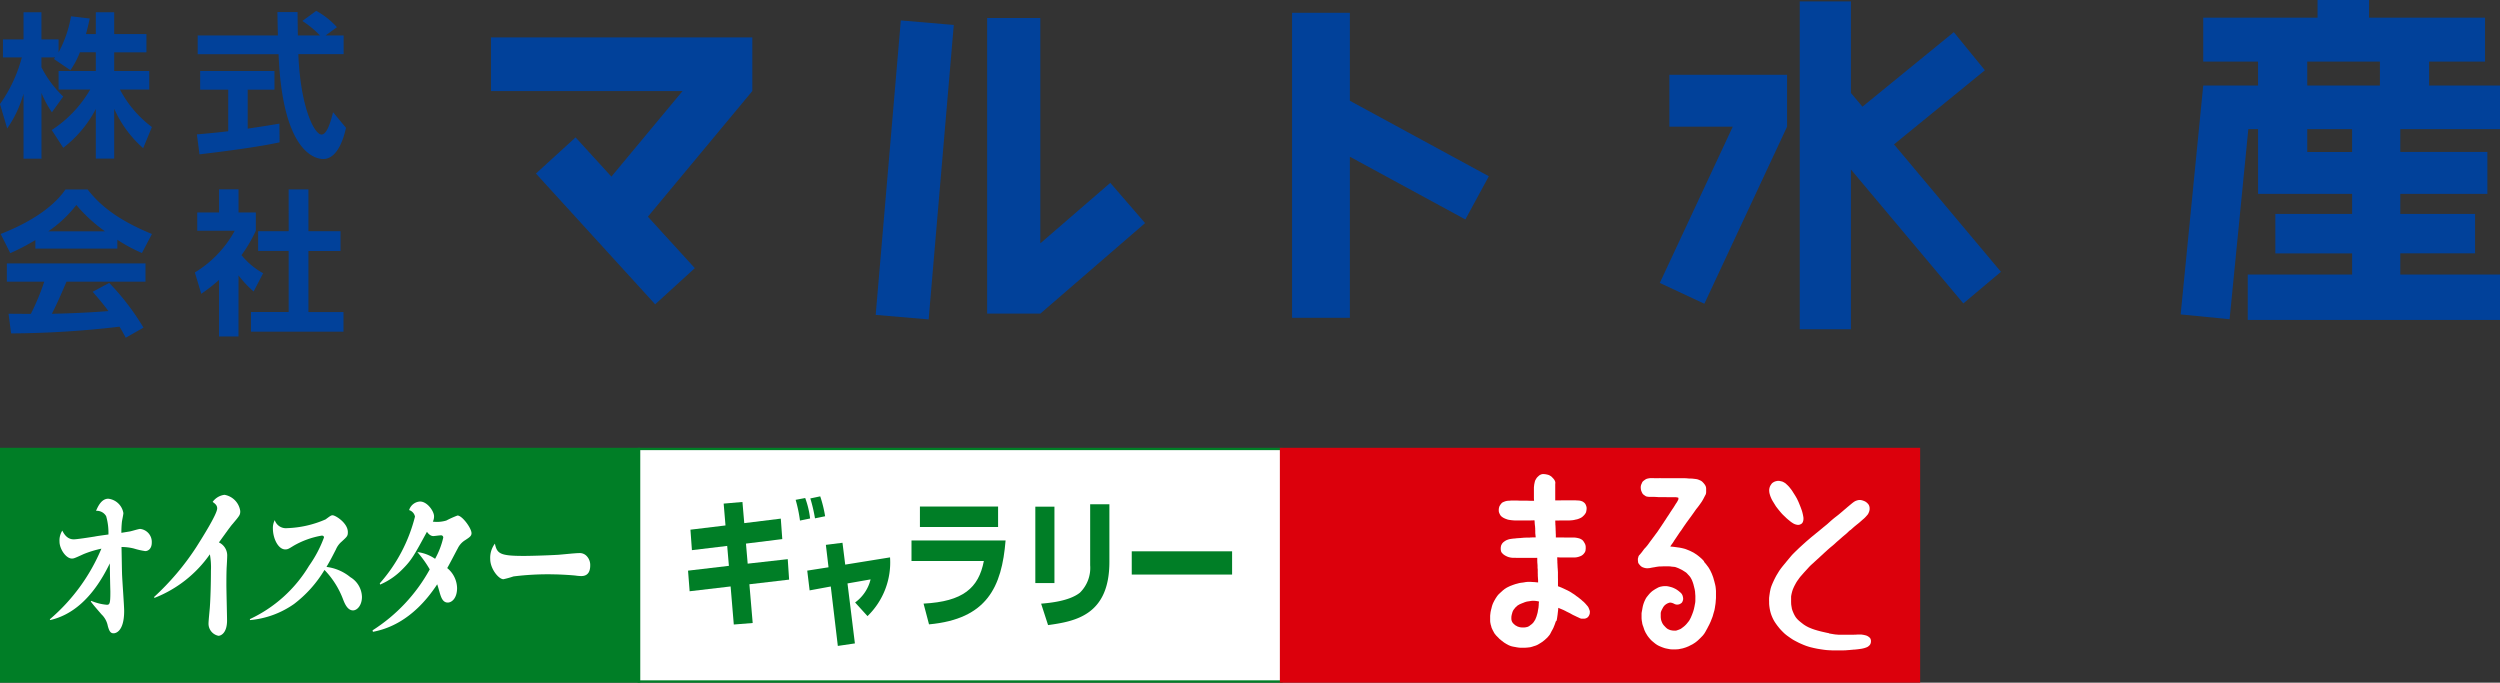 <svg xmlns="http://www.w3.org/2000/svg" xmlns:xlink="http://www.w3.org/1999/xlink" width="260" height="71" viewBox="0 0 260 71"><rect x="0" y="0" width="260" height="71" fill="#333333" stroke="none"/><defs><clipPath id="a"><rect width="260" height="35.124" fill="#01419a"/></clipPath><clipPath id="b"><rect width="200" height="24.427" fill="none"/></clipPath></defs><g transform="translate(-38 -150)"><g transform="translate(38 150)"><g transform="translate(0 0)" clip-path="url(#a)"><path d="M8.311,5.616a9.023,9.023,0,0,1-.988,1.863L5.605,6.312c.065-.081.1-.113.13-.162H4.309V7.171a11.243,11.243,0,0,0,2.268,3.046L5.4,11.854a10.075,10.075,0,0,1-1.086-2.01v6.837H2.446V9.926a11.939,11.939,0,0,1-1.7,3.612L0,11A14.917,14.917,0,0,0,2.268,6.15H.308V4.272H2.446V1.453H4.309V4.272H6.092V5.616A12.149,12.149,0,0,0,7.387,1.873L9.332,2.1c-.1.454-.178.826-.389,1.62H9.965V1.453h1.91V3.721h3.355v1.9H11.875V7.56h3.647V9.488H12.475a11.575,11.575,0,0,0,3.322,3.9l-.907,2.2a11.923,11.923,0,0,1-3.014-4.1v5.183H9.965V11.513a12.192,12.192,0,0,1-3.387,4.035L5.379,13.7a12.428,12.428,0,0,0,4-4.214H6.092V7.56H9.965V5.616Z" transform="translate(0 -0.178)" fill="#01419a"/><path d="M23.341,14.134c.94-.081,1.847-.161,3.257-.325V9.485H23.681V7.54h7.727V9.485H28.623v4.051c1.377-.2,2.429-.374,3.3-.519l.016,1.945c-2.268.485-5.363.891-8.328,1.248ZM36.724,3.845H38.6V5.79H33.889c.225,5.557,1.668,8.36,2.414,8.36.583,0,.972-1.41,1.2-2.317l1.345,1.62c-.162.713-.762,3.241-2.365,3.241-.859,0-4.245-.728-4.65-10.9H23.423V3.845h8.343c-.016-.454-.048-2.089-.048-2.43h2.09c0,.26.016,1.393.032,2.43h2.3a10.029,10.029,0,0,0-1.831-1.506l1.442-1.053a8.373,8.373,0,0,1,2.156,1.7Z" transform="translate(-2.863 -0.158)" fill="#01419a"/><path d="M3.686,27.721a22.4,22.4,0,0,1-2.608,1.361l-1-1.993c3.936-1.538,5.864-3.337,6.74-4.633h2.3c.875,1.1,2.463,2.916,6.691,4.633l-1.038,1.977a15.87,15.87,0,0,1-2.559-1.377v.924H3.686Zm9.4,10.158c-.178-.324-.291-.567-.647-1.149a100.192,100.192,0,0,1-11.277.7L.9,35.384c.211,0,1.944.015,2.317.015A24.1,24.1,0,0,0,4.61,32.046H.721v-1.9h14.42v1.9H6.926c-.615,1.442-1.02,2.366-1.522,3.338.518,0,3.224-.066,5.881-.276-.356-.485-.777-1.019-1.636-2.008l1.718-.924a25.8,25.8,0,0,1,3.565,4.651ZM10.928,26.813a16.087,16.087,0,0,1-2.98-2.738,12.9,12.9,0,0,1-2.917,2.738Z" transform="translate(-0.009 -2.755)" fill="#01419a"/><path d="M27.638,37.749H25.612V31.868a17.668,17.668,0,0,1-1.847,1.442L23.1,31.09a11.512,11.512,0,0,0,4.147-4.341h-3.9v-1.9h2.268v-2.4h2.026v2.4h1.8v1.9a15.1,15.1,0,0,1-1.491,2.543A7.725,7.725,0,0,0,30.2,31.171l-.989,1.9a11.541,11.541,0,0,1-1.571-1.67Zm5.217-15.294h2.057V26.8h3.337v2.056H34.912v6.352h3.646v2.041H28.933V35.205h3.922V28.853H29.678V26.8h3.176Z" transform="translate(-2.834 -2.755)" fill="#01419a"/><path d="M173.628,18.516l-14.452-7.849V1.518h-6.014V33.236h6.014V16.486l12.011,6.524Z" transform="translate(-18.789 -0.186)" fill="#01419a"/><path d="M58.2,4.432v5.581H78.124l-7.4,8.9L67,14.832l-4.123,3.76,12.4,13.6,4.124-3.76L74.52,23.08,85.382,10.012V4.432Z" transform="translate(-7.14 -0.544)" fill="#01419a"/><path d="M197.754,14.263h6.591l-7.587,16.249,4.635,2.164,8.6-18.413v-5.4H197.754Z" transform="translate(-24.138 -1.087)" fill="#01419a"/><path d="M234.27,28.288,223.148,15.034,232.6,7.328l-3.233-3.965-9.5,7.752-1.2-1.427V.162h-5.322v34.1h5.322V17.645l11.693,13.931Z" transform="translate(-26.172 -0.02)" fill="#01419a"/><rect width="30.747" height="5.53" transform="matrix(0.085, -0.996, 0.996, 0.085, 91.072, 32.749)" fill="#01419a"/><path d="M129.826,19.278l-7.277,6.292V2.133h-5.531V32.88h5.531l10.895-9.417Z" transform="translate(-14.355 -0.262)" fill="#01419a"/><path d="M276.332,20.161v2.087h-7.984v4.106h7.984v2.2H265.479v4.717h26.233V28.549H281.343v-2.2h7.776V22.248h-7.776V20.161H290.4V15.8h-9.056V13.427h10.369V8.892h-7.374V6.409h5.817V1.835H278.094V0h-5.358V1.835H260.848V6.409h5.7V8.892h-5.7L258.5,32.7l5.09.5,1.949-19.772h1.011v6.733ZM271.665,6.409h7.558V8.892h-7.558Zm4.666,9.4h-4.666V13.427h4.666Z" transform="translate(-31.712 0)" fill="#01419a"/></g></g><g transform="translate(38 196.573)"><rect width="66.838" height="24.178" transform="translate(66.428 0.124)" fill="#fff"/><path d="M225.922,0V24.428h67.087v-.244H226.171V.245h66.838V0Z" transform="translate(-159.618 -0.001)" fill="#007e26"/><rect width="66.589" height="24.427" transform="translate(133.106 0)" fill="#dc000c"/><rect width="66.588" height="24.427" transform="translate(0 0)" fill="#007e26"/><path d="M247.485,19.352l1.953-.17.189,2.2,3.8-.468.154,2.129-3.776.468.178,2.086,4.167-.468.142,2.128-4.131.483.343,4.03-1.965.156-.331-3.959-4.262.5-.165-2.143,4.249-.5-.177-2.072-3.669.44-.154-2.129,3.646-.44Z" transform="translate(-172.224 -13.55)" fill="#007e26"/><g transform="translate(0 0)"><g clip-path="url(#b)"><path d="M283.913,19.856a16.236,16.236,0,0,0-.485-2.07l1.03-.217a13.118,13.118,0,0,1,.509,2.07Zm-1.562.232a14.72,14.72,0,0,0-.45-2.157l.994-.188a9.1,9.1,0,0,1,.509,2.128Z" transform="translate(-199.154 -12.522)" fill="#007e26"/><path d="M287.937,34.6l1.728-.217.284,2.272,4.662-.753a7.77,7.77,0,0,1-2.343,6.109l-1.29-1.419a4.174,4.174,0,0,0,1.609-2.4l-2.4.42.769,6.238-1.775.261-.734-6.181-2.2.406L286,37.28l2.213-.347Z" transform="translate(-202.047 -24.508)" fill="#007e26"/><path d="M331.955,23.376h-8.129V21.248h8.129Zm.78,1.4c-.39,4.835-1.929,8.178-7.963,8.728l-.568-2.157c4.106-.217,5.727-1.621,6.271-4.429H322.95V24.779Z" transform="translate(-228.154 -15.144)" fill="#007e26"/><path d="M368.8,28.635h-1.988V20.688H368.8Zm5.715-2.2c0,5.544-3.55,6.18-6.378,6.572l-.722-2.229c.816-.072,2.911-.246,4.035-1.143a3.606,3.606,0,0,0,1.065-2.852v-6.34h2Z" transform="translate(-259.138 -14.57)" fill="#007e26"/><rect width="10.437" height="2.417" transform="translate(117.701 10.764)" fill="#007e26"/><path d="M21.961,29.05a5.259,5.259,0,0,0,1.622.407c.278,0,.361-.116.361-1.221v-.194c-.028-.969-.042-1.919-.056-2.889-1.844,3.819-4.077,5.409-6.2,5.893l-.042-.077a19.585,19.585,0,0,0,5.367-7.347,10.64,10.64,0,0,0-1.845.562c-.929.427-1.026.465-1.221.465-.624,0-1.29-1.008-1.29-1.764a1.924,1.924,0,0,1,.291-1.144c.319.659.721.911,1.193.911.305,0,1.567-.194,2.177-.291.152-.039,1-.155,1.428-.213a6.274,6.274,0,0,0-.236-1.9,1.123,1.123,0,0,0-1.054-.562c.194-.446.555-1.26,1.276-1.26A1.8,1.8,0,0,1,25.3,19.919c0,.155-.139.776-.153.911a10.338,10.338,0,0,0-.055,1.144c.125-.019.707-.116.832-.136.18-.02.957-.271,1.123-.271a1.359,1.359,0,0,1,1.206,1.415c0,.659-.388.892-.68.892a7.627,7.627,0,0,1-1.193-.272,5.346,5.346,0,0,0-1.276-.155c.014.427.042,2.346.055,2.734.014.62.222,3.354.222,3.916,0,2.132-.874,2.326-1.1,2.326-.333,0-.457-.252-.6-.756a2.255,2.255,0,0,0-.665-1.221c-.347-.407-.915-1.047-1.11-1.338Z" transform="translate(-12.468 -13.133)" fill="#fff"/><path d="M54.6,27.633a26.929,26.929,0,0,0,4.382-5.176c.527-.834,2.177-3.431,2.177-4.032,0-.31-.181-.465-.472-.678a1.789,1.789,0,0,1,1.234-.736A2,2,0,0,1,63.558,18.7c0,.407-.055.466-.846,1.4-.236.271-1.179,1.609-1.373,1.861a1.5,1.5,0,0,1,.86,1.454c0,.174-.042.969-.055,1.144-.014.311-.028.776-.028,1.823,0,.582.069,3.18.069,3.7,0,1.26-.6,1.59-.9,1.59a1.285,1.285,0,0,1-1.026-1.3c0-.271.124-1.435.139-1.687.069-.969.111-2.54.111-3.78a7.572,7.572,0,0,0-.111-1.706,12.641,12.641,0,0,1-5.769,4.537Z" transform="translate(-38.572 -12.123)" fill="#fff"/><path d="M88.515,35.23a14.151,14.151,0,0,0,6.157-5.544,12.6,12.6,0,0,0,1.554-2.947c0-.194-.181-.194-.236-.194a8.852,8.852,0,0,0-2.941,1.066c-.471.291-.582.369-.846.369-.749,0-1.289-1.163-1.289-2.172a1.763,1.763,0,0,1,.194-.872,1.215,1.215,0,0,0,1.276.833,10.846,10.846,0,0,0,4.008-.911c.527-.388.583-.427.736-.427.291,0,1.581.8,1.581,1.745,0,.407-.069.466-.638.989a2.172,2.172,0,0,0-.6.814c-.458.891-.513,1.008-.984,1.822a4.822,4.822,0,0,1,2.483,1.066,2.464,2.464,0,0,1,1.206,2.055c0,.853-.485,1.4-.929,1.4-.569,0-.86-.7-1.026-1.125a8.911,8.911,0,0,0-1.942-3.082,12.5,12.5,0,0,1-3.176,3.548,9.407,9.407,0,0,1-4.562,1.667Z" transform="translate(-62.533 -17.414)" fill="#fff"/><path d="M132.755,27.949a16.536,16.536,0,0,0,3.661-6.94.884.884,0,0,0-.61-.678,1.262,1.262,0,0,1,1.137-.892c.748,0,1.456,1.008,1.456,1.532a1.225,1.225,0,0,1-.125.562,3.388,3.388,0,0,0,1.4-.116,10.279,10.279,0,0,1,1.165-.523c.486,0,1.457,1.318,1.457,1.842,0,.291-.208.427-.652.717a2.051,2.051,0,0,0-.776.853c-.181.329-.93,1.784-1.1,2.055a2.753,2.753,0,0,1,1.026,2.075c0,1.066-.554,1.512-.97,1.512-.527,0-.694-.562-.832-1.008-.055-.213-.222-.775-.264-.892-2.634,4.013-5.533,4.711-6.684,4.944l-.042-.155a17.52,17.52,0,0,0,5.95-6.339,11.065,11.065,0,0,0-1.289-1.8,4.107,4.107,0,0,1,1.844.7,8.3,8.3,0,0,0,.846-2.191.222.222,0,0,0-.25-.252c-.124,0-.665.077-.776.077-.07,0-.361,0-.666-.446-1.331,2.443-1.594,2.947-2.552,3.9a7.156,7.156,0,0,1-2.316,1.59Z" transform="translate(-93.258 -13.854)" fill="#fff"/><path d="M183.162,38.064a4.712,4.712,0,0,1-.513-.039c-.374-.058-1.831-.136-2.219-.136a28.586,28.586,0,0,0-4.327.213,9.475,9.475,0,0,1-1.04.29c-.5,0-1.373-1.086-1.373-2.093a2.451,2.451,0,0,1,.486-1.609c.222,1.047.527,1.279,3.023,1.279.5,0,2.205-.039,3.551-.116.3-.02,1.789-.175,2.121-.175a1,1,0,0,1,.818.272,1.348,1.348,0,0,1,.4,1.008c0,1.028-.624,1.105-.929,1.105" transform="translate(-122.706 -24.726)" fill="#fff"/><path d="M538.46,23.713a.551.551,0,0,0-.022-.126c-.008-.028-.044-.12-.045-.123-.023-.061-.042-.113-.071-.175,0,0-.012-.028-.012-.028l-.033-.054a.521.521,0,0,0-.04-.057.853.853,0,0,0-.057-.068l-.048-.055a.664.664,0,0,0-.049-.056c-.071-.092-.227-.246-.227-.246l-.057-.055-.071-.054-.047-.042-.13-.122s-.068-.053-.08-.059a.966.966,0,0,0-.082-.066h0l-.063-.05-.031-.027-.089-.068-.195-.135L537,22.033l-.039-.03s-.076-.057-.076-.057l-.077-.051c-.016-.009-.1-.067-.109-.07l-.053-.032-.069-.048-.087-.056-.055-.034c-.011-.008-.12-.069-.12-.069s-.116-.061-.125-.065l-.034-.019-.012-.006-.083-.039-.052-.024c-.006,0-.051-.025-.051-.025l-.085-.038c-.016-.008-.068-.032-.079-.038s-.071-.034-.071-.034l-.105-.047-.047-.021c-.015-.008-.091-.04-.091-.04l-.084-.035-.069-.026-.038-.016-.045-.019-.06-.019-.042-.012v-.007l0-.041,0-.076v-.157s0-.108,0-.113,0-.149,0-.149l0-.134s0-.065,0-.072-.005-.155-.005-.155,0-.113,0-.126v-.1l0-.117,0-.133,0-.085s-.015-.257-.015-.257l-.01-.144s-.005-.052-.006-.057-.006-.117-.006-.117l-.014-.316-.008-.092,0-.055c0-.013,0-.111,0-.111s-.008-.149-.01-.166c0,0,0-.055,0-.055h0l-.006-.1s0-.045,0-.076c.009,0,.027,0,.038,0l.088,0,.139.011.1,0h.112l.084,0h.14l.041,0,.148,0h.046a.392.392,0,0,1,.047,0l.052,0,.105,0,.124,0h.045l.043,0h.229l.048,0h.147l.081,0,.073-.005a.939.939,0,0,0,.174-.03l.047-.011.049-.012.032-.009.056-.019.024-.009.055-.02.109-.044.092-.052.025-.018.068-.053.03-.026.058-.063.022-.025c.006-.006.038-.047.038-.047l.028-.039a.5.5,0,0,0,.03-.044l.008-.015a.65.65,0,0,0,.065-.151l0-.023.012-.068c0-.006,0-.038,0-.038s.006-.045.012-.094a.674.674,0,0,0,0-.068q0-.023,0-.046a.834.834,0,0,0-.083-.4l-.057-.1-.028-.05-.044-.069-.042-.058a.659.659,0,0,0-.1-.107.62.62,0,0,0-.117-.075c-.021-.013-.073-.04-.073-.04a.923.923,0,0,0-.218-.075l-.053-.012-.033-.008a2.206,2.206,0,0,0-.374-.048c-.02,0-.092,0-.092,0l-.076,0-.089,0-.069,0-.055,0-.1,0-.111,0-.085,0h-.154c-.034,0-.09,0-.09,0l-.062,0-.1-.007-.038,0-.108,0-.079,0-.106,0h-.471c0-.017,0-.04,0-.04s0-.066,0-.074,0-.163,0-.163l-.006-.1-.007-.152c0-.01,0-.078,0-.078s-.007-.144-.009-.165,0-.059,0-.059l-.005-.145-.008-.172c0-.079-.01-.135-.015-.216,0-.016,0-.034,0-.053s0-.037,0-.044c0-.043,0-.058-.008-.1,0,0,0-.018,0-.035s0-.074,0-.074l0-.063v-.032h.048l.083,0h.209l.071,0,.36-.005.049,0,.036,0h.028l.089,0s.087,0,.105,0l.154,0,.086,0,.126,0c.077,0,.282-.017.342-.024l.056-.009.078-.011.056-.012.068-.014.083-.022.071-.013.007,0,.125-.032.088-.033.043-.016.058-.024.057-.026.05-.022.032-.016a.93.93,0,0,0,.137-.084l.042-.037.03-.027.03-.028.07-.067.065-.069.014-.02.009-.011.064-.088s.017-.029.028-.044.035-.065.035-.065l.017-.042.022-.087.008-.043a1.454,1.454,0,0,0,.031-.271.628.628,0,0,0-.01-.12l-.005-.03s-.02-.08-.034-.115c-.007-.019-.018-.048-.018-.048a.308.308,0,0,0-.014-.038.774.774,0,0,0-.057-.107.484.484,0,0,0-.13-.144l-.049-.039c-.028-.019-.061-.044-.079-.055s-.086-.039-.086-.039l-.024-.009-.068-.024-.07-.019c-.044-.009-.073-.014-.149-.027l-.036,0c-.032,0-.066-.006-.128-.009-.018,0-.061,0-.061,0l-.113-.009-.086,0-.151,0h-.053c-.051,0-.1,0-.162,0h-.025s-.043,0-.047,0h-.232l-.042,0h-.073c-.058,0-.115,0-.185,0l-.091,0h-.043c-.071,0-.124,0-.185,0l-.034,0h-.111l-.067.006-.037,0c-.066,0-.111,0-.111,0l-.109,0-.1,0-.042,0-.048,0-.1,0,0-.024c0-.03,0-.134,0-.134s0-.051,0-.057,0-.1,0-.1,0-.055,0-.073a.233.233,0,0,0,0-.044v-.081l0-.073,0-.065c0-.007,0-.081,0-.081l0-.051,0-.1s0-.057,0-.074,0-.069,0-.069,0-.057,0-.059c0-.018,0-.255,0-.255l0-.049,0-.082s0-.031,0-.043,0-.078,0-.078,0-.045,0-.055,0-.055,0-.055a1.016,1.016,0,0,0,.01-.128.52.52,0,0,0-.008-.09.768.768,0,0,0-.11-.242l-.008-.011-.029-.036c-.007-.011-.042-.053-.042-.053l-.027-.029a.431.431,0,0,0-.031-.034l-.038-.036-.031-.036-.066-.065a.644.644,0,0,0-.055-.045l-.039-.025-.108-.066-.067-.032-.047-.019-.06-.019-.068-.015-.052-.012-.065-.015-.07-.012-.175-.018s-.061,0-.091,0a.536.536,0,0,0-.129.019l-.015.005s-.063.02-.074.025l-.046.022a.7.7,0,0,0-.07.036c-.021.012-.071.053-.071.053l-.052.044-.044.042-.03.029a.813.813,0,0,0-.136.152l-.009.014-.025.04c0,.006-.016.026-.016.026l-.03.053a.7.7,0,0,0-.087.19h0s-.022.086-.022.086-.007.042-.011.054-.021.1-.021.1l-.015.068s-.007.04-.007.045-.01.085-.011.1-.006.051-.006.051-.013.124-.013.144,0,.063,0,.075,0,.058,0,.058,0,.08,0,.087,0,.037,0,.047,0,.1,0,.1l0,.093v.034s0,.041,0,.041v.251s0,.049,0,.065,0,.059,0,.068,0,.042,0,.042v.033l0,.125s0,.066.006.071l0,.04.008.125s0,.02,0,.026c-.034,0-.047,0-.086,0l-.031,0h-.092l-.094,0h-.121l-.358-.014h-.221l-.036,0c-.06,0-.114,0-.114,0h-.13c-.023,0-.046,0-.084,0l-.118,0-.235-.01h-.015c-.03,0-.067,0-.111,0-.025,0-.071,0-.071,0h-.219l-.041,0-.1,0c-.04,0-.06,0-.107,0s-.085.007-.132.012l-.09.007-.028,0c-.045,0-.079,0-.146.011a1.114,1.114,0,0,0-.3.08.713.713,0,0,0-.093.036l-.06.027-.03.016-.035.021a.838.838,0,0,0-.077.065l-.019.022-.043.054-.012.016a1.146,1.146,0,0,0-.161.258l0,.007s-.014.039-.016.048-.012.041-.012.041l-.018.083-.014.112v.052l0,.109s.01.089.013.1.03.1.03.1l.03.068.015.03.015.033.014.028.015.029.045.071a.59.59,0,0,0,.1.112l.022.017.008.008.074.054.04.028a.119.119,0,0,0,.015.009l.074.043.067.033c.01.006.081.037.081.037l.069.028.036.013.144.051s.054.017.071.019l.05.011.075.014.074.009.061.009.107.014.172.016.111.007c.014,0,.052,0,.052,0h.03l.058,0c.011,0,.068,0,.068,0l.069,0c.012,0,.118,0,.118,0h.317l.044,0s.025,0,.043,0h.175l.085,0h.083l.083,0h.478c.035,0,.072,0,.131-.006h.076a1.2,1.2,0,0,1,.184,0,.092.092,0,0,0,0,.01s.007.113.009.127.007.148.007.148l.006.075.007.071c0,.006.011.085.011.085s0,.044.009.082.01.139.01.139l.009.09c0,.005,0,.061,0,.061l0,.074c0,.006.007.086.007.086l0,.074s0,.034,0,.045l0,.054s0,.072,0,.072l.006.084s0,.049.005.059.017.165.017.165l.011.081,0,.028,0,.028c0,.008,0,.03,0,.031l-.068,0-.066,0c-.037,0-.037,0-.082,0-.018,0-.056,0-.056,0l-.184.007h-.037A1.241,1.241,0,0,0,532.2,16a.5.5,0,0,0-.063,0h-.049c-.035,0-.059,0-.111,0l-.134,0h-.023l-.119.008s-.061,0-.114.005c-.03,0-.07,0-.11.008s-.079.006-.079.006l-.066.007c-.071.008-.091.009-.128.012s-.057,0-.057,0l-.075.005a.749.749,0,0,0-.083.01h-.03c-.038,0-.075,0-.127.01a.384.384,0,0,0-.062.007l-.076.009-.067.006-.071.005-.093.009-.122.015-.11.017c-.024.005-.05.007-.083.013a1.244,1.244,0,0,0-.225.063l-.078.027-.1.044-.1.06s-.048.031-.069.048l-.052.037a.916.916,0,0,0-.182.179l-.049.082-.024.045-.028.054-.014.043-.017.072-.009.052a.893.893,0,0,0-.013.155c0,.014,0,.028,0,.042l0,.073.007.044.006.045a.891.891,0,0,0,.024.112.433.433,0,0,0,.092.164l.046.051.089.087a1.7,1.7,0,0,0,.165.116l.041.024.11.058.092.041a.811.811,0,0,0,.075.032c.031.011.109.034.109.034l.12.028s.051.012.063.014a.742.742,0,0,0,.079.009l.085.01.059,0,.116.005.107,0c.093,0,.171.007.27.007l.136,0,.076,0,.127,0h.278l.154,0,.112,0h.22c.005,0,.092,0,.124,0,.008,0,.086,0,.086,0l.1,0h.108a.224.224,0,0,0,.031,0h.286a.464.464,0,0,0,.058,0c.015,0,.075-.005.075-.005l.058-.005h.009a.536.536,0,0,1,.006.056c0,.015,0,.078,0,.078s0,.032,0,.032,0,.06,0,.063c0,.024,0,.1,0,.1l.005.085s0,.051,0,.053,0,.022.009.095c0,0,0,.04.005.07s.006.078.006.078l.007.122,0,.093,0,.04a.161.161,0,0,0,0,.017v.019c0,.019,0,.026,0,.041,0,.036.007.063.011.094,0,0,.007.083.008.107l0,.077c0,.022,0,.048,0,.073s0,.105,0,.105l0,.065h0l.006.157,0,.131s0,.091.005.1.007.117.007.117l.011.163.007.08,0,.042,0,.057v.047l0,.079s0,.016,0,.027-.018,0-.024,0l-.03,0-.1-.011-.2-.021a.81.81,0,0,0-.108-.006l-.4-.024-.092,0-.07,0-.119.009-.061.007-.058.007c-.028,0-.1.014-.1.014a.733.733,0,0,0-.079.016l-.051.007-.049.007c-.033.006-.045.007-.09.013l-.044.007a.251.251,0,0,0-.062.007.614.614,0,0,0-.079.01s-.1.014-.191.036l-.057.017-.073.02-.067.017-.089.023c-.072.019-.112.033-.14.043l-.046.016-.124.041s-.133.051-.153.059a.592.592,0,0,1-.067.026l-.068.024-.159.074-.052.027-.11.053-.061.034-.064.04-.047.032-.069.04-.1.079-.019.018-.044.032c-.012.006-.064.051-.064.051a.723.723,0,0,0-.06.058l-.091.081-.006,0-.066.066-.056.052-.061.057-.052.047-.023.024-.049.053a2.162,2.162,0,0,0-.155.2l0,0-.037.058a.059.059,0,0,0-.008.013l-.056.08-.04.067-.016.031-.1.17h0s-.051.1-.056.113-.037.069-.037.069l-.056.125s-.034.083-.036.095-.028.077-.028.077l-.043.146-.026.114-.019.079-.023.085c-.007.019-.017.072-.017.072l-.015.063c0,.009-.009.036-.009.036l-.018.094s-.014.082-.014.082l-.006.064-.01.078-.008.078s-.009.085-.009.093c0,.034,0,.1,0,.1a.428.428,0,0,0,0,.052c0,.012,0,.063,0,.07s0,.055,0,.055v.138l0,.044a.146.146,0,0,0,0,.031.306.306,0,0,1,0,.032c0,.021,0,.042,0,.042,0,.03.007.038.007.063a.422.422,0,0,0,.011.091l.019.1a.239.239,0,0,0,.007.034c0,.025.023.1.023.1l.032.1.015.059.022.094s.015.046.024.065.022.054.022.054.029.057.036.067l0,.01.048.1a.208.208,0,0,0,.023.039l.025.051.031.055.017.033a.175.175,0,0,0,.019.034c0,.007.02.039.02.039l.005.009.042.076.069.083.036.049.032.044.022.021.016.018c.019.024.042.049.042.049l.042.037s.04.042.04.042h0l.088.088.05.049.024.03.071.072s.035.028.066.049c.006.007.048.04.048.04l.049.044c.008.009.055.043.055.043l.078.056.032.024.062.055.008,0,.031.027.027.021c.027.02.07.047.07.047.056.032.068.042.107.063l.041.026c.011.008.041.026.041.026l.023.013.069.035.027.014.031.018.082.044.052.022.037.015.151.06.1.024h0a.365.365,0,0,0,.061.015c.025.007.1.021.1.021l.063.011.028.005a.455.455,0,0,0,.058.012s.037.007.058.009.042.008.042.008l.052.011.053.008.033.006.063.009.049.008.089.009s.065.008.073.007h.062a.522.522,0,0,0,.068,0l.062,0h.046l.083,0,.065,0h.042l.071,0h.088l.106-.008.082-.007.025,0,.184-.024.039,0,.057-.011c.009,0,.041-.009.082-.021a.587.587,0,0,0,.07-.018l.075-.021s.072-.023.09-.031.078-.026.081-.026l.023-.007.1-.03.106-.039.046-.022.077-.033.086-.05.077-.043.06-.04.051-.032.074-.043.073-.048.043-.031.073-.045.145-.119.082-.063.064-.064.046-.036.061-.061.083-.072.066-.078s.025-.029.038-.041.044-.056.044-.056a.451.451,0,0,0,.033-.036c.016-.017.042-.05.048-.056s.019-.027.019-.027l.045-.072.04-.071.021-.042.02-.038h0l.02-.039c.007-.013.029-.059.029-.059l.01-.018.025-.048.047-.084.023-.041.064-.117.051-.107.017-.039s.023-.058.029-.074a.155.155,0,0,0,.009-.022l.034-.081.032-.084.018-.043.02-.055.041-.119.033-.1.007-.029L535,24.63s.015-.065.015-.077l.015-.067a.723.723,0,0,0,.012-.074l.02-.126.021-.149.015-.1s.012-.084.012-.1.01-.092.01-.092.012-.109.012-.113l.011-.086s.009-.056.009-.082.013-.123.013-.123l.006-.1s0-.02,0-.022,0-.011,0-.016l.036.013.061.028a.4.4,0,0,0,.049.019l.04.016.038.018.043.019.074.03.008,0,.077.035.078.032.037.017.037.016.076.039.069.032a.266.266,0,0,0,.031.016c.029.018.09.051.09.051l.068.031.087.046s.063.031.09.041c.01.007.045.023.045.023l.075.039.064.035.051.029.068.039.119.066.029.014.035.017.055.027.035.016.033.014.038.02.057.026.025.012.036.018.088.043.082.037.09.041.049.024.04.019a1.245,1.245,0,0,0,.126.051l.037.01a.3.3,0,0,0,.062.01c.02,0,.055,0,.055,0l.076,0h.109a.6.6,0,0,0,.246-.053l.054-.027.035-.022a.382.382,0,0,0,.131-.125.655.655,0,0,0,.094-.163l.01-.028.021-.06a.554.554,0,0,0,.024-.126c0-.02,0-.08,0-.08Zm-5.315-.955,0,.125a.072.072,0,0,0,0,.02l-.005.058h0s0,.065,0,.073-.009.065-.009.065-.011.154-.013.167-.011.07-.011.07a.411.411,0,0,0-.008.04c-.008.025-.02.113-.02.113s-.018.071-.018.076-.01.083-.01.083-.022.12-.024.137-.017.059-.017.059l-.013.061c0,.009-.032.107-.032.107l-.024.074-.009.044a1.993,1.993,0,0,1-.084.226l-.027.064-.023.061-.026.052-.014.03-.043.061a1.725,1.725,0,0,1-.136.209.123.123,0,0,0-.012.012l-.066.072s-.058.054-.062.059l-.02.016-.035.031-.083.058-.06.047-.022.021c-.017.009-.1.067-.1.067l-.063.035a.344.344,0,0,0-.063.026s-.06.02-.07.026l-.027,0-.114.023-.036.009-.008,0-.084.008-.015,0a.815.815,0,0,1-.129,0l-.1,0s-.024-.005-.025,0l-.034,0-.067-.007-.088-.014-.084-.02-.048-.017a.793.793,0,0,1-.093-.024l-.048-.023-.114-.063-.039-.02-.062-.034-.1-.085-.033-.03-.025-.024s-.03-.029-.04-.036a.543.543,0,0,1-.078-.089l-.05-.076s-.022-.047-.022-.047l-.008-.011c0-.016-.024-.07-.024-.07l-.011-.036-.011-.051s-.01-.082-.012-.091,0-.088,0-.088v-.06l0-.08a1.941,1.941,0,0,1,.076-.36l.016-.062.02-.074.033-.082s.024-.053.029-.065l.046-.075.017-.028.011-.019a.807.807,0,0,0,.057-.065l.046-.06a.269.269,0,0,1,.039-.058l.03-.03.061-.055.062-.055a1.026,1.026,0,0,1,.117-.107l.106-.06.038-.02s.034-.023.042-.03l.084-.036.1-.043.147-.059c.012,0,.12-.045.12-.045s.1-.039.111-.047l.059-.016.057-.018.062-.018.031-.006.116-.02.123-.017.089-.015c.006,0,.063-.008.063-.008l.046-.007.067-.01.036-.005.1,0h.071a.4.4,0,0,0,.044,0l.09.008.081.007.121.016.1.019a.384.384,0,0,0,.047.008c.02.009.068.027.068.027h0c0,.01-.008.1-.008.1" transform="translate(-373.112 -6.662)" fill="#fff"/><path d="M583.679,18.049l.015-.024a.366.366,0,0,0,.021-.036s.019-.027.019-.027l.047-.066c0-.005.047-.068.047-.068l.045-.062h0l.034-.049.021-.03.026-.035.047-.072.05-.082s.018-.029.022-.037.044-.068.044-.068.062-.092.068-.1.111-.163.111-.163l.094-.142c.007-.009.052-.076.052-.076l.121-.183.042-.063s.044-.061.054-.077.05-.07.05-.07l.015-.022.028-.039.021-.027.025-.032.065-.093.065-.1s.063-.093.068-.1.066-.1.066-.1l.026-.038.034-.049.076-.109.046-.064.111-.162c.012-.019.069-.092.069-.092l.006-.009.3-.413.053-.069.045-.059c.009-.011.049-.073.049-.073l.05-.068.037-.052.04-.057.032-.044.027-.037.045-.063.077-.111.055-.08.042-.058.06-.086.059-.078.051-.063.016-.02.036-.045c.038-.045.075-.094.116-.151l.065-.087s.021-.032.032-.044.14-.2.14-.2l.058-.082c.011-.013.051-.075.051-.075l.138-.236.028-.054.022-.045.021-.038.05-.1s.046-.082.05-.093.071-.131.071-.131a.46.46,0,0,0,.05-.159.7.7,0,0,0,.012-.116c0-.032,0-.08,0-.08V12.3c0-.01,0-.084,0-.084s0-.055,0-.079c0-.007,0-.048,0-.048l0-.038a.789.789,0,0,0-.026-.2.735.735,0,0,0-.1-.208l0-.005-.056-.075a.141.141,0,0,0-.016-.02l-.083-.1-.084-.087-.043-.043s-.032-.027-.039-.032l-.046-.033-.071-.041-.059-.031-.1-.041-.061-.026-.1-.036-.115-.027-.111-.015-.183-.022-.175-.019-.043,0c-.017,0-.069-.007-.107-.007s-.052,0-.1,0l-.054,0-.068-.006c-.061,0-.07-.005-.11-.009s-.083-.008-.083-.008l-.142-.007-.1,0h-.194l-.2,0-.054,0-.066,0c-.025,0-.056,0-.1,0h-.11s-.072,0-.114,0h0l-.139,0c-.071,0-.131,0-.2,0l-.22,0-.109,0-.077,0c-.006,0-.059,0-.11,0-.014,0-.07,0-.07,0h-.189s-.081,0-.12,0l-.134,0-.253-.007h-.014c-.022,0-.053,0-.092,0s-.075,0-.13.007c0,0-.057,0-.122,0-.041,0-.087,0-.087,0l-.159,0-.136-.01-.137,0-.085,0a1.174,1.174,0,0,0-.19.008l-.109.018-.077.016s-.085.022-.123.035a.653.653,0,0,0-.092.044l-.031.019-.1.069-.033.025-.042.031-.049.043a.413.413,0,0,0-.091.1l-.014.026-.031.064,0,.007-.058.126s-.023.058-.026.066-.017.057-.017.057-.011.058-.013.068-.01.08-.01.08l0,.011a.609.609,0,0,0,0,.074.909.909,0,0,0,.009.12l.005.046.013.079.02.069s.024.066.026.068.017.044.024.057l.031.069.043.085a.535.535,0,0,0,.158.166c.021.015.067.045.073.051l.071.049a.487.487,0,0,0,.113.059,1.26,1.26,0,0,0,.128.025l.054.008.112.01a.563.563,0,0,0,.063,0l.046,0h.111l.067,0,.079,0,.047,0,.09,0,.168.008.116.005c.016,0,.081.007.081.007s.061.006.076.005l.052,0h.116l.132,0s.041,0,.05,0l.088,0h.188c.013,0,.071,0,.071,0l.177.007.052,0,.122,0,.079,0,.084,0h.159l.2,0,.084,0h.069l.073,0,.069.009.071.011.069.013.072.02.009.011c0,.009.008.04.008.04s0,.022,0,.043l0,.05-.008.034c0,.008-.013.034-.013.034l-.019.047s-.015.025-.018.031-.036.064-.036.064l-.041.081s-.013.02-.018.03l-.027.039-.009.015-.069.1c-.005.006-.052.08-.052.08l-.046.078s-.018.026-.021.034-.042.065-.042.065l-.025.043-.086.137-.033.047-.065.095s-.056.083-.065.1a.222.222,0,0,0-.014.021l-.06.086-.058.09-.035.053-.083.135s-.037.055-.042.065-.046.068-.046.068l-.042.065-.018.022-.062.094s-.051.074-.058.088l-.074.115-.035.059-.012.016-.03.044-.03.046-.05.075-.074.109,0,.007-.046.072-.07.1-.03.044c-.008.012-.06.094-.06.094l-.071.105a.546.546,0,0,1-.036.053l-.046.066-.05.08c-.01.013-.086.123-.086.123l-.074.111-.053.081c-.011.013-.058.083-.058.083l-.04.055-.037.047-.042.056-.035.046-.084.114-.085.119-.03.038c-.016.022-.046.062-.049.066s-.054.069-.054.069l-.053.074-.03.041-.054.075-.063.078-.037.053a.483.483,0,0,1-.035.048l-.03.038c-.009.009-.044.061-.044.061l-.051.076s-.03.038-.035.045-.065.09-.065.09l-.063.085c-.008.009-.065.077-.065.077s-.028.034-.03.037-.034.041-.034.041l-.109.124L581,18.27l-.037.045-.035.044-.047.067-.047.06-.072.1s-.038.049-.045.059-.08.1-.08.1-.049.056-.056.067l-.064.08a.443.443,0,0,0-.167.286l-.005.016s-.029.094-.029.094l-.008.045,0,.079s.007.142.007.142l.014.089,0,.023a.579.579,0,0,0,.023.1.793.793,0,0,0,.056.092l.069.087.081.09c-.005,0,.007.009.007.009l.072.067s.053.038.06.041l.054.035.086.038.109.036.066.02.073.016a.984.984,0,0,0,.315.012h.005l.09-.007c.012,0,.126-.021.126-.021s.092-.018.114-.024l.15-.026s.035,0,.047-.007.082-.012.082-.012l.135-.026.04-.009.038-.006.079-.011.12-.018c.018,0,.073-.009.073-.009l.055-.005h.048c.011,0,.109,0,.109,0s.2-.008.222-.01l.084,0,.226-.005c.01,0,.062,0,.062,0l.05,0h0l.072,0h.1l.059.006.048,0,.085.011c.012,0,.106.017.106.017l.117.011.062.006a1.014,1.014,0,0,1,.219.033l.06.021.121.045s.108.041.122.048l.1.047.017.009.209.1s.044.025.062.033l.264.167.055.035.058.038s.044.031.059.044l.094.094c.006.009.038.043.038.043l.024.026a.526.526,0,0,0,.046.051c.018.021.051.052.051.052l.023.027.053.058c.01.016.056.074.056.074s.035.05.042.057l.079.137c0,.011.028.057.028.057s.018.035.025.046.02.042.02.042l.031.076.034.09.027.07.025.079.025.078.025.084.018.076s.008.037.01.044.018.063.018.063.058.241.064.26.018.081.019.1.01.057.01.057l.008.052s.005.025.008.038.009.08.009.08l0,.054.007.089s.017.222.019.244,0,.152,0,.152v.158a.543.543,0,0,0,0,.058c0,.009,0,.076,0,.076v.042l0,.062-.008.083s-.006.063-.006.063l-.009.064-.009.041-.02.1-.037.205s-.017.088-.023.1-.01.058-.01.058l-.023.095s-.014.052-.017.068-.036.123-.036.123-.023.074-.026.088-.026.071-.028.077-.036.1-.036.1-.083.229-.1.254-.048.121-.048.121l-.032.07-.013.028-.053.1c-.006.016-.042.078-.042.078l-.041.079-.056.08-.032.045a.231.231,0,0,0-.016.019l-.056.069-.142.175-.035.036-.053.057a2.381,2.381,0,0,1-.286.248l-.048.034-.085.065s-.075.053-.087.061-.08.039-.08.039l-.069.027-.075.031-.094.034c-.011,0-.1.036-.1.036l-.052.013a.69.69,0,0,1-.078.009.769.769,0,0,1-.1,0l-.073,0c-.059,0-.084,0-.134-.011l-.057-.009-.079-.014-.076-.016-.046-.013-.078-.03-.052-.023h0l-.056-.025-.051-.024-.086-.058s-.065-.052-.072-.06a.3.3,0,0,0-.023-.023.764.764,0,0,1-.076-.074s-.039-.043-.041-.044l-.062-.065-.039-.042-.034-.037-.023-.028-.051-.078-.037-.054-.038-.074-.033-.075a.7.7,0,0,0-.028-.067s-.008-.026-.015-.041a.312.312,0,0,1-.018-.055s-.013-.045-.018-.058l-.009-.039-.012-.063,0-.014-.013-.08-.01-.108s0-.084,0-.088c0-.034,0-.072,0-.112s0-.056,0-.085c0,0,0-.079,0-.079s0-.066,0-.07a1.115,1.115,0,0,1,.068-.236c.027-.062.054-.113.083-.167.007-.014.024-.047.031-.063l.044-.078c.011-.017.024-.048.039-.068l.045-.068.034-.043.021-.022a.8.8,0,0,1,.164-.146l.06-.043.066-.038a.2.2,0,0,1,.031-.017l.062-.026.063-.026.047-.016.043-.014a.454.454,0,0,1,.166,0,.254.254,0,0,1,.063.013l.05.014c.005,0,.014,0,.085.029l.054.022.005,0,.079.043.04.019.055.022c.016.006.094.029.094.029l.015,0a.688.688,0,0,0,.361-.04.719.719,0,0,0,.111-.064c.005,0,.045-.03.045-.03a.346.346,0,0,0,.133-.165s.04-.094.04-.094l.027-.107a.7.7,0,0,0,.009-.1.588.588,0,0,0-.012-.118l-.008-.059-.036-.136s-.022-.06-.027-.068a.754.754,0,0,0-.2-.265l-.089-.074a2.049,2.049,0,0,0-.261-.2l-.022-.015-.073-.049-.051-.028-.12-.061-.021-.009-.06-.03c-.054-.024-.1-.04-.158-.064l-.091-.028-.048-.014-.131-.034-.058-.015-.144-.029-.126-.017-.079,0a1.1,1.1,0,0,0-.144,0l-.095.007c-.058.006-.093.01-.136.018l-.042.009-.127.025a1.539,1.539,0,0,0-.215.074l-.027.013-.078.041-.048.029-.062.034c-.012,0-.11.062-.11.062l-.109.066-.187.127-.029.023-.078.066-.1.092-.041.042-.082.088-.063.077a.043.043,0,0,0-.011.012l-.023.028-.043.053-.039.051-.017.019-.036.044a1.743,1.743,0,0,0-.117.17l-.007.012-.067.129s-.033.07-.033.07l-.058.129-.011.028-.013.035-.007.016-.034.094s-.017.048-.018.052-.019.059-.019.059l-.029.1-.009.034s-.026.109-.026.109-.015.075-.016.089l-.008.035-.013.074s-.006.038-.008.052c-.005.03-.026.142-.026.142s-.014.082-.019.1-.017.092-.017.092l-.015.1,0,.064,0,.082s0,.063,0,.074,0,.056,0,.056l0,.017,0,.071,0,.053,0,.1s.007.107.009.121.01.1.01.1l.011.075.016.084s.01.056.011.058.011.064.011.064a.146.146,0,0,1,0,.026c.011.048.021.091.037.145,0,0,.018.065.023.075s.018.055.032.084.026.072.036.1l.024.077.028.081.025.078.028.075.016.038.055.115s.016.035.027.058.048.092.048.092l.059.093.04.069.079.126.037.049c.006.009.048.063.048.063l.022.03c.013.017.05.059.05.059a2.621,2.621,0,0,0,.224.253l.008.008s.066.065.077.073.093.076.093.076.081.068.091.076l.087.072.026.021.088.066.086.058a.4.4,0,0,0,.033.023c.01.008.072.043.072.043l.148.078.08.034a4.52,4.52,0,0,0,.552.206l.108.024.1.021.092.017a.36.36,0,0,0,.051.011l.045.007a1.322,1.322,0,0,0,.3.038h.038s.177,0,.185,0l.121,0s.1,0,.106,0,.161-.01.161-.01l.031,0s.061-.008.07-.011l.033-.005c.014,0,.07-.014.07-.014a.554.554,0,0,0,.063-.014c.009,0,.068-.013.068-.013l.148-.028.082-.022.126-.037.053-.02.051-.015.009,0,.1-.037s.116-.049.135-.055.074-.03.074-.03l.088-.042.045-.025.065-.033s.048-.024.059-.031.056-.027.056-.027l.109-.054.01-.007.122-.076.027-.017.1-.064.082-.059.046-.037.048-.036c.046-.037.09-.072.139-.116l.084-.08.044-.043.107-.1c.005,0,.122-.126.122-.126l.058-.058s.039-.039.046-.047.059-.065.059-.065l.12-.154.05-.072.035-.057.072-.123a.3.3,0,0,0,.02-.037c.01-.017.041-.077.041-.077s.037-.065.043-.081l.059-.1s.027-.055.033-.065.05-.1.05-.1l.012-.024s.026-.045.027-.049.034-.062.034-.062l.044-.088.035-.066.046-.1.1-.221.046-.123s.016-.04.017-.042.032-.084.032-.084.03-.071.032-.078c.011-.024.06-.163.06-.163l.019-.053c0-.011.022-.084.022-.084l.01-.045c.006-.018.054-.186.054-.186l.008-.031s.023-.07.027-.086.03-.106.03-.106l.01-.032s.007-.025.008-.037l.015-.068.012-.068c.007-.028.025-.137.025-.137l.018-.134s.011-.068.012-.078l.012-.072.015-.1.007-.058.007-.059.008-.115.009-.126s.006-.064.007-.078.006-.057.006-.057l.007-.125,0-.085c0-.011,0-.09,0-.09v-.225l0-.112v-.059l0-.116s0-.089-.005-.092c-.009-.137-.022-.266-.041-.406l-.021-.1-.011-.056c0-.021-.02-.087-.02-.087l-.054-.211c0-.009-.039-.15-.039-.15l-.034-.113-.018-.069-.042-.147a.562.562,0,0,0-.02-.06c0-.013-.018-.048-.018-.048s-.018-.048-.022-.056-.029-.08-.029-.08l-.056-.146-.06-.128s-.019-.043-.024-.051l-.076-.161-.073-.127s-.026-.05-.033-.06-.069-.114-.069-.114l-.062-.087c-.008-.012-.072-.094-.072-.094l-.036-.046-.024-.036-.02-.026-.07-.09-.085-.1a.541.541,0,0,0-.038-.043l-.068-.08L587.2,19.6l-.048-.052c-.006-.009-.032-.037-.032-.037l-.1-.107-.042-.044-.1-.091-.055-.047-.1-.087-.151-.122-.139-.107-.063-.042-.249-.161-.063-.034-.04-.02-.18-.09-.049-.026-.042-.019-.079-.034-.042-.018-.064-.026-.05-.02-.092-.036-.062-.025-.1-.038c-.062-.019-.1-.03-.153-.045l-.066-.016-.076-.019-.15-.033-.131-.025c-.11-.02-.2-.028-.228-.032-.07-.009-.1-.015-.16-.023l-.081-.01-.082-.012-.094-.012-.1-.01-.064-.006-.078-.007-.079-.01Z" transform="translate(-409.969 -7.79)" fill="#fff"/><path d="M627.569,14.643l.017.025.037.048.145.187.043.054.05.061.023.028.045.055.056.067.043.05.029.034.047.054.064.073.041.041.025.026.038.039.055.052.023.024.044.041.125.118.1.1.057.049.045.038.043.038.043.036.022.018.1.08.052.044.021.018.075.058.067.05.072.047.1.065.051.028a1.044,1.044,0,0,0,.294.11l.045.011.058.009.089.005a.634.634,0,0,0,.092-.009.881.881,0,0,0,.093-.028l.085-.04a.391.391,0,0,0,.2-.207l.011-.022s.021-.059.034-.1a.938.938,0,0,0,.022-.123,1.207,1.207,0,0,0,0-.256l-.019-.113s-.01-.051-.01-.051l-.016-.088-.029-.127-.016-.064c0-.019-.017-.07-.017-.07l-.015-.055-.025-.089-.033-.1-.03-.082-.019-.051-.016-.047-.054-.143-.056-.142-.063-.154-.019-.047c0-.007-.011-.024-.028-.067l-.042-.1-.039-.089-.056-.115-.059-.126-.027-.051-.031-.055-.031-.051-.056-.1-.039-.064-.007-.012-.052-.083-.048-.074-.063-.1-.051-.08-.04-.064-.031-.05-.022-.033-.06-.09s-.049-.067-.078-.1l-.057-.074-.042-.053-.014-.02-.058-.07-.042-.049-.071-.075-.045-.045-.01-.011-.061-.057.01.01-.051-.048-.107-.1-.015-.013-.1-.065-.03-.018-.07-.04-.128-.061-.065-.022L628.1,12a1.355,1.355,0,0,0-.149-.036l-.049-.009-.045-.007-.048,0s-.024,0-.07,0a.781.781,0,0,0-.12.015l-.024.005-.072.019a.756.756,0,0,0-.181.067l-.06.032-.075.048-.008.006a.54.54,0,0,0-.147.155l-.019.028-.049.075-.012.017-.018.029c.006-.007-.014.028-.014.028l-.034.074-.029.084-.019.078-.008.034-.012.075-.007.091s0,.024,0,.024.006.11.006.11.007.074.007.074.005.04.005.04l.024.117.026.09h0l.024.081s.021.066.022.069l.021.058.041.1.044.1.018.043.027.055.073.134.016.027.043.073.046.073.026.041.064.106.047.075.027.044.046.075.032.053.042.062Z" transform="translate(-442.836 -8.51)" fill="#fff"/><path d="M631.7,22.307l-.041.037-.063.053-.08.066-.062.051-.077.063-.1.079-.136.112-.164.141-.146.125-.108.092-.082.072-.057.051-.1.09-.063.056-.186.168-.06.055-.059.055-.049.044-.047.043-.09.083-.075.072,0,0-.029.027-.058.057c-.011.009-.03.031-.03.031l-.068.065s-.078.073-.105.1c-.01.009-.022.022-.068.066l-.037.036-.039.038-.031.032-.094.093-.06.061-.045.049-.058.064-.085.1-.064.076-.069.084-.064.075-.042.05-.059.072-.031.037-.043.051-.052.061-.026.031-.109.138-.071.085-.052.061-.056.068c-.014.015-.048.06-.048.06l-.033.039c-.013.014-.034.044-.076.094l-.044.056-.025.034-.039.049-.029.038-.045.062-.064.09-.04.057-.047.071-.04.066-.039.066-.019.03-.043.072-.04.065-.071.115-.062.112-.017.032-.045.084-.017.034-.032.062-.045.09-.033.067-.014.029-.024.052-.033.07-.025.056-.029.064-.021.047-.007.016-.025.057-.06.144-.021.054-.02.051-.02.053-.021.063-.022.07s-.019.068-.019.068l-.015.061-.01.047-.005.024-.025.117-.011.051-.009.047c0,.006-.014.091-.015.091l-.016.105-.024.16-.009.067s0,.047-.01.084-.018.207-.018.269c0,.033,0,.129,0,.129l.005.173s0,.088,0,.088l0,.064.006.107c0,.005.008.094.008.094l.008.069.009.066.008.06.014.1.043.221.021.091.041.155s.02.066.02.066l.024.074.042.119.037.089s.028.07.045.11.041.089.041.089l.046.1a3.423,3.423,0,0,0,.212.367l.056.082.041.058.038.055.068.092.012.017.053.069.039.047.045.057.041.052.05.062.044.051.017.02.046.051.033.035.057.061.055.058.024.024.033.033.1.1.071.069.067.062.119.1.075.059.064.05.129.091.016.012.055.038.15.105.115.078.094.061.065.04.059.034.088.048.057.031.129.068.074.039.062.031.061.032.107.051.125.058.061.027.084.036.076.033.081.035.082.033.069.026.074.029c.045.018.094.036.145.051l.138.045.075.023.091.027.142.036.122.028.1.025.06.014.054.011.062.013.114.024.136.027.183.03.079.013.1.016.126.019.136.02.122.016.192.022.1.009c.015,0,.034,0,.076.006l.044,0,.091.006.077,0,.115.008.163.008.116,0h.6l.257,0h.072l.088-.005.073-.006.058,0,.062,0,.074-.007.082-.007h0l.109-.008.072-.007.034,0,.189-.018.065-.007.031,0,.156-.017.05-.006.039,0,.047,0,.067-.006.238-.026.09-.011.1-.014.185-.026.047-.008.046-.01.121-.026.1-.025.073-.024.1-.034.047-.017.045-.02.089-.043.029-.02.055-.041.057-.051.018-.015.043-.043.028-.036.015-.022.034-.064.034-.093s.014-.066.014-.066.007-.06.009-.079,0-.084,0-.122a.934.934,0,0,0-.022-.107l-.015-.048-.03-.067-.005-.007a.737.737,0,0,0-.125-.126l-.062-.048-.082-.051-.023-.013-.08-.036-.053-.019-.045-.013s-.1-.026-.166-.04-.191-.033-.191-.033l-.056-.008-.044-.005-.05,0-.083,0H636.2l-.055,0-.126,0h-.03l-.093.005-.069.005-.111.006-.087,0H635.6l-.062,0h-.023l-.039,0h-.159l-.064,0-.1,0H634.9l-.088,0-.118,0-.069,0h-.08l-.043,0-.056,0-.1,0-.1,0h-.053l-.065,0-.08,0c-.028,0-.075,0-.075,0h.007l-.078-.007-.053-.005-.047-.005-.048,0-.1-.012-.111-.016-.107-.017-.066-.012-.148-.024-.116-.02-.057-.009L633,32.719l-.071-.014-.069-.013-.066-.014-.056-.012-.05-.011-.115-.026-.114-.026-.071-.016-.032-.007-.061-.015-.092-.021-.1-.025-.1-.028-.082-.021-.08-.021-.037-.011c-.017,0-.044-.014-.044-.014l-.076-.022-.073-.022-.074-.022-.054-.018-.065-.023-.11-.037-.107-.041-.089-.037-.066-.028-.054-.021-.044-.019-.053-.023-.042-.02-.061-.032-.07-.038L630.68,32l-.048-.027-.055-.034-.072-.045-.119-.077-.1-.076-.161-.126-.091-.074-.083-.069-.049-.042-.042-.04-.054-.047c.012.011-.012-.012-.031-.032l-.054-.055-.056-.064c-.011-.016-.028-.032-.045-.053l-.058-.078a2.751,2.751,0,0,1-.255-.479s-.023-.052-.023-.052l-.014-.034-.026-.065c-.006-.016-.015-.035-.029-.072a1.091,1.091,0,0,0-.034-.105l-.019-.068-.014-.06c0-.006,0-.023,0-.023s-.018-.095-.018-.095l-.017-.1s-.014-.087-.016-.1l-.009-.071-.006-.055,0-.061s0-.115-.005-.119,0-.067,0-.067v-.121s0-.02,0-.035,0-.061,0-.066l0-.056,0-.079s0-.059,0-.059l0-.038,0-.056c0-.022,0-.037.005-.049s.014-.1.014-.1.007-.034.009-.044l.018-.082.01-.051.012-.05,0,.011s.006-.022.009-.038.014-.061.014-.061l.014-.054.008-.029s.05-.158.056-.178l.063-.152.03-.068.034-.075.026-.054.029-.058.033-.063.039-.07.039-.075s.015-.028.015-.028.037-.065.048-.086l.031-.053.054-.085.059-.087.054-.072.1-.142.054-.075.02-.025.031-.04.031-.039.038-.048.039-.04.022-.026.053-.061c.01-.01.1-.113.1-.113l.133-.153.157-.171.108-.117.091-.1.073-.08.044-.049.054-.06.053-.055.046-.047.069-.068.07-.065.059-.053.042-.038.042-.036.038-.034.03-.026.029-.029.108-.1.044-.041.049-.044.131-.12.073-.068.047-.04.063-.057.081-.076.106-.1.052-.048.037-.033.084-.076.091-.083.066-.062.02-.021.05-.045.073-.068.084-.074.059-.055.072-.065.026-.024.028-.027.032-.029.057-.049.053-.047.092-.081.063-.052.055-.047.016-.012.048-.038.027-.022.054-.044s.065-.053.065-.053l.057-.05.036-.032.032-.026.057-.053.033-.03.062-.058.018-.017.025-.023.054-.05.047-.041.091-.079.068-.057.056-.049.049-.044.059-.051.029-.026.036-.03.057-.051.036-.032.058-.052.081-.07,0,0,.039-.032.059-.05.058-.048.075-.061.085-.072.042-.037.038-.033.07-.065.049-.048.031-.03.025-.025.1-.092.071-.063L635.25,22l.045-.041.024-.022.054-.048.054-.048h0l.054-.049.042-.037.007-.007.053-.046.06-.052.059-.05.1-.081.075-.062.1-.08.061-.047.047-.04.019-.015.092-.076.1-.088.1-.088.112-.1.039-.033.065-.055.037-.032.009-.01.036-.033h0l.043-.039.039-.04.069-.074.025-.027h0l.05-.056.034-.039.04-.046.015-.017.054-.068.007-.011a.776.776,0,0,0,.069-.134l.023-.054.027-.069.02-.058.013-.056.007-.032.015-.1c0-.025,0-.041,0-.041l0-.081-.006-.09-.019-.085-.023-.072a.456.456,0,0,0-.026-.063.449.449,0,0,0-.05-.082l-.063-.077-.066-.068-.053-.047s-.1-.075-.121-.087-.07-.038-.07-.038-.068-.03-.068-.03l-.021-.008-.033-.012-.028-.011-.058-.021-.083-.026-.049-.011-.112-.02-.045,0-.044,0h0l-.061,0-.076.01-.064.013-.131.039a1.1,1.1,0,0,0-.212.1l-.062.04-.074.054-.04.03-.072.057-.055.045-.006.005-.034.028-.161.133-.052.043-.044.038-.07.057-.065.055-.048.041-.039.035-.067.059-.1.081-.1.086-.07.06-.13.112-.06.05-.045.037-.054.047-.073.061-.1.084-.061.05-.041.032-.056.044-.106.082-.08.062-.054.041-.116.093-.081.067-.1.083-.057.049-.075.065-.1.09c-.009.011-.15.134-.166.149l-.072.067s-.037.03-.064.053l-.037.032s-.039.034-.065.054l-.062.049-.049.04-.051.043-.126.1-.035.03-.072.062-.055.044-.045.038-.027.021-.072.06-.106.089-.094.076-.078.063-.088.074Z" transform="translate(-442.803 -13.442)" fill="#fff"/></g></g></g></g></svg>